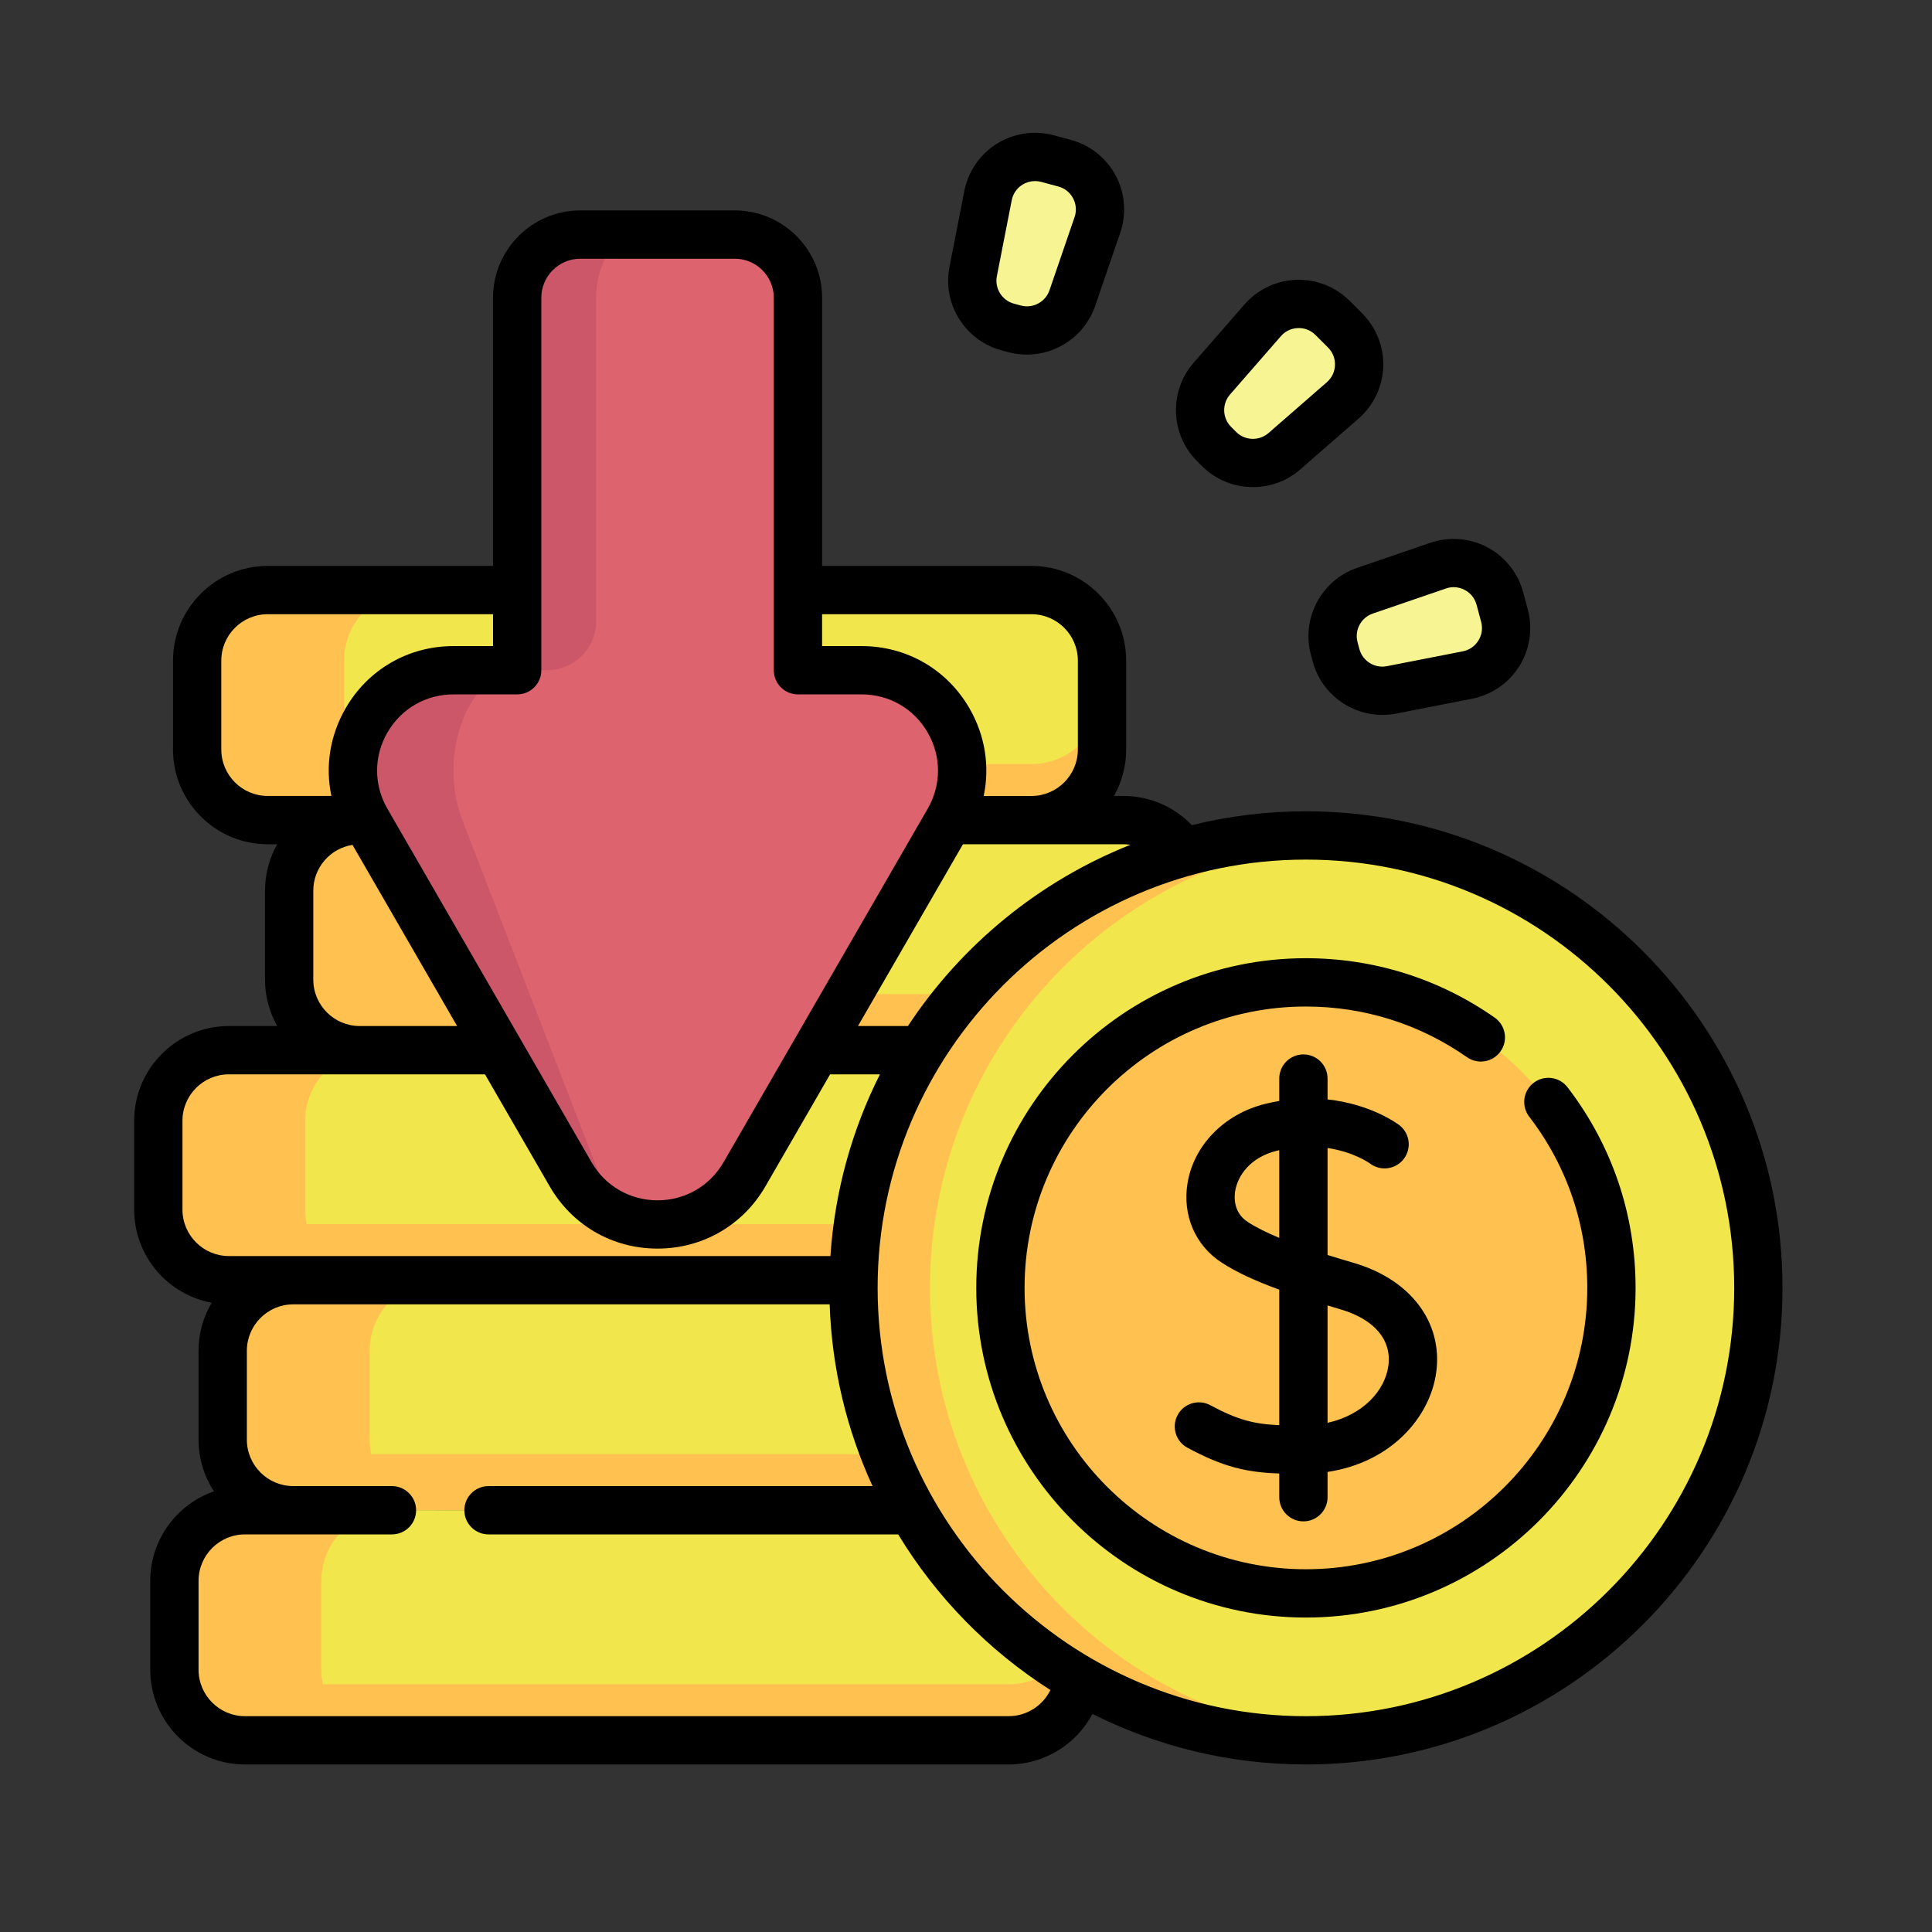 <?xml version="1.0" encoding="UTF-8" standalone="no"?><!DOCTYPE svg PUBLIC "-//W3C//DTD SVG 1.1//EN" "http://www.w3.org/Graphics/SVG/1.1/DTD/svg11.dtd"><svg width="100%" height="100%" viewBox="0 0 70 70" version="1.1" xmlns="http://www.w3.org/2000/svg" xmlns:xlink="http://www.w3.org/1999/xlink" xml:space="preserve" xmlns:serif="http://www.serif.com/" style="fill-rule:evenodd;clip-rule:evenodd;stroke-linejoin:round;stroke-miterlimit:2;"><rect x="0" y="0" width="70" height="70" fill="#333333" stroke="none"/><g><g><path d="M35.964,46.385l-27.67,-0c-1.413,-0 -2.558,-1.146 -2.558,-2.558l-0,-3.22c-0,-1.412 1.145,-2.558 2.558,-2.558l27.67,0c1.412,0 2.557,1.146 2.557,2.558l0,3.22c0,1.412 -1.145,2.558 -2.557,2.558Z" style="fill:#f1e64c;fill-rule:nonzero;"/><path d="M38.522,41.793l-0,2.035c-0,1.412 -1.146,2.557 -2.558,2.557l-27.67,-0c-1.412,-0 -2.558,-1.145 -2.558,-2.557l0,-2.035c0,1.413 1.146,2.558 2.558,2.558l27.67,0c1.412,0 2.558,-1.145 2.558,-2.558Z" style="fill:#ffc250;fill-rule:nonzero;"/><path d="M13.617,46.385l-5.322,-0c-1.414,-0 -2.559,-1.146 -2.559,-2.558l-0,-3.22c-0,-1.412 1.145,-2.557 2.559,-2.557l5.322,-0c-1.412,-0 -2.557,1.145 -2.557,2.557l-0,3.22c-0,1.412 1.145,2.558 2.557,2.558Z" style="fill:#ffc250;fill-rule:nonzero;"/><path d="M40.704,38.05l-27.67,-0c-1.413,-0 -2.558,-1.146 -2.558,-2.558l0,-3.22c0,-1.412 1.145,-2.558 2.558,-2.558l27.67,0c1.413,0 2.558,1.146 2.558,2.558l-0,3.22c-0,1.412 -1.145,2.558 -2.558,2.558Z" style="fill:#f1e64c;fill-rule:nonzero;"/><path d="M43.262,33.459l-0,2.034c-0,1.412 -1.146,2.557 -2.558,2.557l-27.67,-0c-1.412,-0 -2.558,-1.145 -2.558,-2.557l0,-2.034c0,1.412 1.146,2.558 2.558,2.558l27.67,-0c1.412,-0.001 2.558,-1.146 2.558,-2.558Z" style="fill:#ffc250;fill-rule:nonzero;"/><path d="M18.358,38.05l-5.323,0c-1.413,0 -2.559,-1.145 -2.559,-2.558l0,-3.22c0,-1.412 1.146,-2.557 2.559,-2.557l5.323,-0c-1.413,-0 -2.558,1.145 -2.558,2.557l0,3.22c0,1.413 1.145,2.558 2.558,2.558Z" style="fill:#ffc250;fill-rule:nonzero;"/><path d="M37.37,29.714l-27.669,0c-1.413,0 -2.558,-1.145 -2.558,-2.557l-0,-3.22c-0,-1.413 1.145,-2.558 2.558,-2.558l27.669,0c1.413,0 2.558,1.145 2.558,2.558l0,3.22c0,1.412 -1.145,2.557 -2.558,2.557Z" style="fill:#f1e64c;fill-rule:nonzero;"/><path d="M15.024,29.715l-5.322,-0c-1.414,-0 -2.559,-1.146 -2.559,-2.558l0,-3.22c0,-1.412 1.145,-2.557 2.559,-2.557l5.322,-0c-1.412,-0 -2.557,1.145 -2.557,2.557l-0,3.22c-0,1.412 1.145,2.558 2.557,2.558Z" style="fill:#ffc250;fill-rule:nonzero;"/><path d="M39.929,25.123l-0,2.035c-0,1.412 -1.146,2.556 -2.559,2.556l-27.669,0c-1.413,0 -2.558,-1.144 -2.558,-2.556l0,-2.035c0,1.413 1.145,2.558 2.558,2.558l27.669,0c1.413,0 2.559,-1.145 2.559,-2.558Z" style="fill:#ffc250;fill-rule:nonzero;"/><path d="M38.296,54.72l-27.669,-0c-1.413,-0 -2.558,-1.145 -2.558,-2.558l-0,-3.22c-0,-1.412 1.145,-2.557 2.558,-2.557l27.669,-0c1.413,-0 2.558,1.145 2.558,2.557l0,3.22c0,1.413 -1.145,2.558 -2.558,2.558Z" style="fill:#f1e64c;fill-rule:nonzero;"/><path d="M40.854,50.129l0,2.034c0,1.413 -1.145,2.557 -2.558,2.557l-27.669,-0c-1.413,-0 -2.558,-1.144 -2.558,-2.557l-0,-2.034c-0,1.412 1.145,2.558 2.558,2.558l27.669,-0c1.413,-0 2.558,-1.146 2.558,-2.558Z" style="fill:#ffc250;fill-rule:nonzero;"/><path d="M15.95,54.72l-5.322,0c-1.414,0 -2.559,-1.145 -2.559,-2.557l-0,-3.221c-0,-1.412 1.145,-2.557 2.559,-2.557l5.322,-0c-1.412,-0 -2.557,1.145 -2.557,2.557l-0,3.221c-0,1.412 1.145,2.557 2.557,2.557Z" style="fill:#ffc250;fill-rule:nonzero;"/><path d="M36.547,63.055l-27.67,0c-1.413,0 -2.558,-1.145 -2.558,-2.558l0,-3.219c0,-1.413 1.145,-2.558 2.558,-2.558l27.67,-0c1.412,-0 2.558,1.145 2.558,2.558l-0,3.219c-0,1.413 -1.146,2.558 -2.558,2.558Z" style="fill:#f1e64c;fill-rule:nonzero;"/><path d="M39.105,58.464l-0,2.034c-0,1.413 -1.146,2.557 -2.558,2.557l-27.67,0c-1.412,0 -2.558,-1.144 -2.558,-2.557l0,-2.034c0,1.412 1.146,2.558 2.558,2.558l27.67,-0c1.412,-0 2.558,-1.146 2.558,-2.558Z" style="fill:#ffc250;fill-rule:nonzero;"/><path d="M14.201,63.055l-5.323,0c-1.413,0 -2.559,-1.145 -2.559,-2.557l0,-3.22c0,-1.412 1.146,-2.558 2.559,-2.558l5.323,0c-1.413,0 -2.558,1.146 -2.558,2.558l-0,3.22c-0,1.412 1.145,2.557 2.558,2.557Z" style="fill:#ffc250;fill-rule:nonzero;"/><g><circle cx="47.316" cy="46.663" r="16.393" style="fill:#f1e64c;"/><g><path d="M48.702,62.997c-0.456,0.039 -0.919,0.058 -1.386,0.058c-9.054,0 -16.393,-7.339 -16.393,-16.392c0,-9.054 7.339,-16.393 16.393,-16.393c0.467,0 0.93,0.019 1.386,0.059c-8.406,0.702 -15.007,7.746 -15.007,16.334c-0,8.588 6.601,15.631 15.007,16.334Z" style="fill:#ffc250;fill-rule:nonzero;"/><circle cx="47.316" cy="46.663" r="11.069" style="fill:#ffc250;"/></g></g><path d="M28.911,10.788l0,13.496l2.307,-0c2.801,-0 4.551,3.032 3.151,5.457l-7.394,12.805c-1.4,2.425 -4.901,2.425 -6.301,-0l-7.395,-12.805c-1.4,-2.425 0.35,-5.457 3.151,-5.457l2.308,-0l-0,-13.496c-0,-1.264 1.025,-2.289 2.289,-2.289l5.595,0c1.264,0 2.289,1.025 2.289,2.289Z" style="fill:#dd636e;fill-rule:nonzero;"/><path d="M23.133,8.499l-2.106,-0c-1.264,-0 -2.289,1.024 -2.289,2.288l0,13.497l-2.308,0c-2.801,0 -4.552,3.031 -3.15,5.457l7.393,12.805c0.7,1.212 1.926,1.818 3.151,1.818c-0.821,-0 -1.642,-0.606 -2.11,-1.818l-4.953,-12.805c-0.939,-2.426 0.234,-5.457 2.11,-5.457l0.948,0c0.983,0 1.78,-0.797 1.78,-1.78l0,-11.715c0,-1.265 0.688,-2.29 1.534,-2.29Z" style="fill:#cb5769;fill-rule:nonzero;"/><g><path d="M48.408,23.743l-0.067,-0.25c-0.236,-0.88 0.25,-1.794 1.112,-2.089l2.653,-0.91c0.95,-0.326 1.978,0.222 2.238,1.192l0.166,0.62c0.26,0.97 -0.356,1.958 -1.342,2.151l-2.752,0.539c-0.895,0.175 -1.772,-0.372 -2.008,-1.253Z" style="fill:#f7f493;fill-rule:nonzero;"/><path d="M44.169,16.269l-0.182,-0.183c-0.645,-0.645 -0.68,-1.679 -0.081,-2.366l1.842,-2.114c0.66,-0.757 1.824,-0.797 2.534,-0.087l0.454,0.454c0.711,0.711 0.671,1.874 -0.087,2.534l-2.114,1.843c-0.687,0.599 -1.721,0.563 -2.366,-0.081Z" style="fill:#f7f493;fill-rule:nonzero;"/><path d="M36.762,11.915l-0.25,-0.067c-0.88,-0.236 -1.428,-1.114 -1.253,-2.008l0.539,-2.753c0.193,-0.986 1.181,-1.602 2.151,-1.342l0.62,0.166c0.971,0.26 1.518,1.288 1.192,2.238l-0.91,2.653c-0.295,0.863 -1.208,1.349 -2.089,1.113Z" style="fill:#f7f493;fill-rule:nonzero;"/></g></g><g><path d="M47.316,29.395c-1.425,0 -2.809,0.175 -4.134,0.501c-0.641,-0.67 -1.529,-1.056 -2.478,-1.056l-0.344,-0c0.282,-0.498 0.443,-1.072 0.443,-1.684l-0,-3.219c-0,-1.893 -1.54,-3.433 -3.433,-3.433l-7.584,0l-0,-9.716c-0,-1.744 -1.419,-3.164 -3.164,-3.164l-5.595,0c-1.745,0 -3.164,1.42 -3.164,3.164l-0,9.716l-8.162,0c-1.893,0 -3.433,1.54 -3.433,3.433l-0,3.219c-0,1.893 1.54,3.433 3.433,3.433l0.343,0c-0.281,0.498 -0.442,1.072 -0.442,1.683l-0,3.22c-0,0.611 0.161,1.185 0.442,1.683l-1.75,-0c-1.893,-0 -3.433,1.539 -3.433,3.432l0,3.219c0,1.68 1.213,3.081 2.809,3.375c-0.302,0.511 -0.476,1.106 -0.476,1.741l0,3.219c0,0.691 0.206,1.335 0.559,1.874c-1.342,0.466 -2.309,1.743 -2.309,3.242l0,3.22c0,1.893 1.54,3.433 3.433,3.433l27.67,-0c1.299,-0 2.454,-0.736 3.035,-1.832c2.328,1.171 4.955,1.832 7.734,1.832c9.521,0 17.267,-7.746 17.267,-17.267c0,-9.522 -7.746,-17.268 -17.267,-17.268Zm-6.36,1.214c-3.311,1.316 -6.121,3.629 -8.06,6.566l-1.81,-0l3.803,-6.586l5.815,0c0.085,0 0.169,0.007 0.252,0.02Zm-3.586,-8.355c0.928,-0 1.683,0.755 1.683,1.683l0,3.219c0,0.928 -0.755,1.684 -1.683,1.684l-1.729,-0c0.225,-1.068 0.055,-2.188 -0.515,-3.175c-0.815,-1.413 -2.276,-2.256 -3.908,-2.256l-1.432,-0l0,-1.155l7.584,-0l0,-0Zm-17.757,2.03l-0,-13.496c-0,-0.78 0.634,-1.414 1.414,-1.414l5.595,-0c0.78,-0 1.414,0.634 1.414,1.414l0,13.496c0,0.483 0.392,0.875 0.875,0.875l2.307,-0c0.999,-0 1.894,0.516 2.393,1.381c0.5,0.865 0.5,1.898 0,2.764l-7.394,12.804c-0.499,0.865 -1.394,1.382 -2.393,1.382c-0.998,-0 -1.893,-0.517 -2.393,-1.382l-7.394,-12.804c-0.5,-0.866 -0.5,-1.899 -0,-2.764c0.499,-0.865 1.394,-1.381 2.393,-1.381l2.308,-0c0.483,-0 0.875,-0.392 0.875,-0.875Zm-11.595,2.872l-0,-3.219c-0,-0.928 0.755,-1.683 1.683,-1.683l8.162,-0l-0,1.155l-1.433,-0c-1.632,-0 -3.093,0.843 -3.909,2.256c-0.569,0.987 -0.74,2.107 -0.514,3.174l-2.306,0c-0.928,0.001 -1.683,-0.755 -1.683,-1.683Zm3.333,8.336l0,-3.22c0,-0.838 0.617,-1.534 1.421,-1.66l3.79,6.563l-3.528,-0c-0.928,-0 -1.683,-0.755 -1.683,-1.683Zm-4.74,8.334l-0,-3.219c-0,-0.928 0.755,-1.682 1.683,-1.682l9.278,-0l2.344,4.058c0.816,1.413 2.277,2.257 3.908,2.256c1.632,0 3.093,-0.843 3.909,-2.256l2.343,-4.058l1.806,-0c-1.009,2.004 -1.638,4.23 -1.794,6.584l-19.461,-0c-0.005,-0 -0.009,0 -0.014,0l-2.319,0c-0.928,0 -1.683,-0.755 -1.683,-1.683Zm29.936,18.354l-27.67,-0c-0.928,-0 -1.683,-0.755 -1.683,-1.683l0,-3.22c0,-0.928 0.755,-1.683 1.683,-1.683l5.324,0c0.483,0 0.875,-0.392 0.875,-0.875c-0,-0.483 -0.392,-0.875 -0.875,-0.875l-3.574,0c-0.928,0 -1.683,-0.755 -1.683,-1.683l-0,-3.219c-0,-0.926 0.751,-1.679 1.676,-1.683l19.44,-0c0.08,2.342 0.628,4.568 1.554,6.585l-13.914,0c-0.483,0 -0.875,0.392 -0.875,0.875c0,0.483 0.392,0.875 0.875,0.875l14.843,0c1.381,2.276 3.273,4.209 5.516,5.639c-0.276,0.563 -0.856,0.947 -1.512,0.947Zm10.769,0.001c-8.557,-0 -15.518,-6.962 -15.518,-15.518c-0,-8.557 6.961,-15.518 15.518,-15.518c8.557,-0 15.518,6.961 15.518,15.518c-0,8.556 -6.961,15.518 -15.518,15.518Z" style="fill-rule:nonzero;"/><path d="M47.225,55.122c0.483,0 0.875,-0.392 0.875,-0.875l-0,-0.916c2.305,-0.344 3.709,-1.98 3.935,-3.594c0.254,-1.816 -0.921,-3.379 -2.992,-3.982c-0.31,-0.09 -0.627,-0.185 -0.943,-0.284l-0,-3.876c0.938,0.138 1.499,0.533 1.542,0.565c0.385,0.287 0.93,0.211 1.221,-0.172c0.292,-0.385 0.217,-0.934 -0.168,-1.226c-0.056,-0.043 -1.023,-0.759 -2.595,-0.928l-0,-0.756c-0,-0.483 -0.392,-0.875 -0.875,-0.875c-0.483,0 -0.875,0.392 -0.875,0.875l0,0.812c-0.169,0.029 -0.341,0.064 -0.517,0.108c-1.475,0.366 -2.576,1.491 -2.806,2.866c-0.193,1.161 0.28,2.265 1.236,2.882c0.525,0.34 1.182,0.651 2.087,0.981l0,4.91c-0.908,-0.038 -1.509,-0.191 -2.497,-0.723c-0.425,-0.229 -0.956,-0.07 -1.185,0.355c-0.229,0.426 -0.07,0.956 0.355,1.185c1.306,0.704 2.152,0.893 3.327,0.934l-0,0.859c0,0.483 0.392,0.875 0.875,0.875Zm-2.013,-10.846c-0.526,-0.34 -0.496,-0.899 -0.459,-1.124c0.092,-0.546 0.534,-1.216 1.501,-1.456c0.033,-0.008 0.064,-0.015 0.096,-0.022l0,3.176c-0.434,-0.18 -0.825,-0.371 -1.138,-0.574Zm3.342,3.159c1.243,0.362 1.88,1.113 1.748,2.06c-0.123,0.879 -0.903,1.769 -2.202,2.056l-0,-4.251c0.147,0.045 0.297,0.089 0.454,0.135Z" style="fill-rule:nonzero;"/><path d="M56.794,39.393c-0.295,-0.383 -0.844,-0.455 -1.227,-0.161c-0.383,0.295 -0.455,0.844 -0.161,1.227c1.376,1.792 2.104,3.937 2.104,6.203c0,5.622 -4.573,10.195 -10.195,10.195c-5.62,0 -10.193,-4.573 -10.193,-10.195c-0,-5.621 4.573,-10.194 10.193,-10.194c2.104,-0 4.122,0.635 5.837,1.836c0.396,0.277 0.941,0.181 1.218,-0.215c0.278,-0.395 0.181,-0.941 -0.214,-1.218c-2.011,-1.409 -4.376,-2.153 -6.841,-2.153c-6.585,-0 -11.943,5.358 -11.943,11.944c-0,6.587 5.358,11.945 11.943,11.945c6.586,-0 11.945,-5.358 11.945,-11.945c-0,-2.655 -0.853,-5.168 -2.466,-7.269Z" style="fill-rule:nonzero;"/><path d="M47.496,23.72l0.067,0.249l-0,0c0.309,1.156 1.365,1.934 2.522,1.934c0.165,0 0.332,-0.016 0.499,-0.048l2.752,-0.539c0.707,-0.139 1.331,-0.568 1.713,-1.18c0.381,-0.611 0.493,-1.36 0.306,-2.056l-0.166,-0.62c-0.186,-0.696 -0.658,-1.289 -1.294,-1.628c-0.636,-0.339 -1.391,-0.399 -2.073,-0.165l-2.652,0.909c-1.293,0.443 -2.028,1.824 -1.674,3.144Zm2.241,-1.489l2.653,-0.909c0.092,-0.032 0.186,-0.048 0.28,-0.048c0.139,0 0.276,0.035 0.403,0.102c0.212,0.113 0.364,0.304 0.426,0.536l0.166,0.621c0.062,0.232 0.027,0.473 -0.101,0.677c-0.127,0.204 -0.328,0.342 -0.564,0.389l-2.752,0.538c-0.442,0.087 -0.879,-0.186 -0.995,-0.621l-0,0l-0.067,-0.249c-0.117,-0.435 0.125,-0.89 0.551,-1.036Z" style="fill-rule:nonzero;"/><path d="M43.551,16.887c-0,0 -0,0 -0,0c0.506,0.506 1.175,0.762 1.846,0.762c0.611,-0 1.223,-0.212 1.713,-0.64l2.114,-1.843c0.543,-0.473 0.869,-1.157 0.894,-1.877c0.024,-0.72 -0.254,-1.425 -0.763,-1.934l-0.454,-0.455c-0.51,-0.509 -1.216,-0.787 -1.935,-0.762c-0.72,0.024 -1.404,0.35 -1.877,0.893l-1.843,2.114c-0.897,1.03 -0.844,2.594 0.122,3.559l0.183,0.183Zm1.014,-2.592l1.843,-2.114c0.158,-0.182 0.378,-0.286 0.618,-0.294c0.24,-0.01 0.467,0.08 0.637,0.251l0.455,0.454c0.17,0.17 0.259,0.396 0.251,0.637c-0.008,0.241 -0.113,0.46 -0.294,0.619l-2.114,1.842c-0.34,0.296 -0.855,0.278 -1.173,-0.04l-0.183,-0.183c-0.318,-0.318 -0.335,-0.833 -0.04,-1.172Z" style="fill-rule:nonzero;"/><path d="M36.286,12.693l0.25,0.067c0.223,0.06 0.449,0.088 0.671,0.088c1.089,0 2.104,-0.689 2.472,-1.762l0.91,-2.653c0.233,-0.682 0.173,-1.437 -0.165,-2.073c-0.339,-0.635 -0.932,-1.107 -1.628,-1.293l-0.621,-0.167c-0.696,-0.186 -1.445,-0.074 -2.056,0.307c-0.611,0.381 -1.041,1.005 -1.179,1.712l-0.539,2.753c-0.263,1.34 0.565,2.667 1.885,3.021Zm-0.168,-2.685l0.539,-2.753c0.046,-0.236 0.184,-0.436 0.388,-0.564c0.139,-0.086 0.294,-0.13 0.453,-0.13c0.075,-0 0.15,0.009 0.225,0.029l0.62,0.167c0.233,0.062 0.423,0.213 0.536,0.426c0.113,0.212 0.133,0.455 0.055,0.683l-0.91,2.653c-0.146,0.425 -0.601,0.667 -1.035,0.551l-0.25,-0.067c-0.435,-0.117 -0.707,-0.554 -0.621,-0.995Z" style="fill-rule:nonzero;"/></g></g></svg>